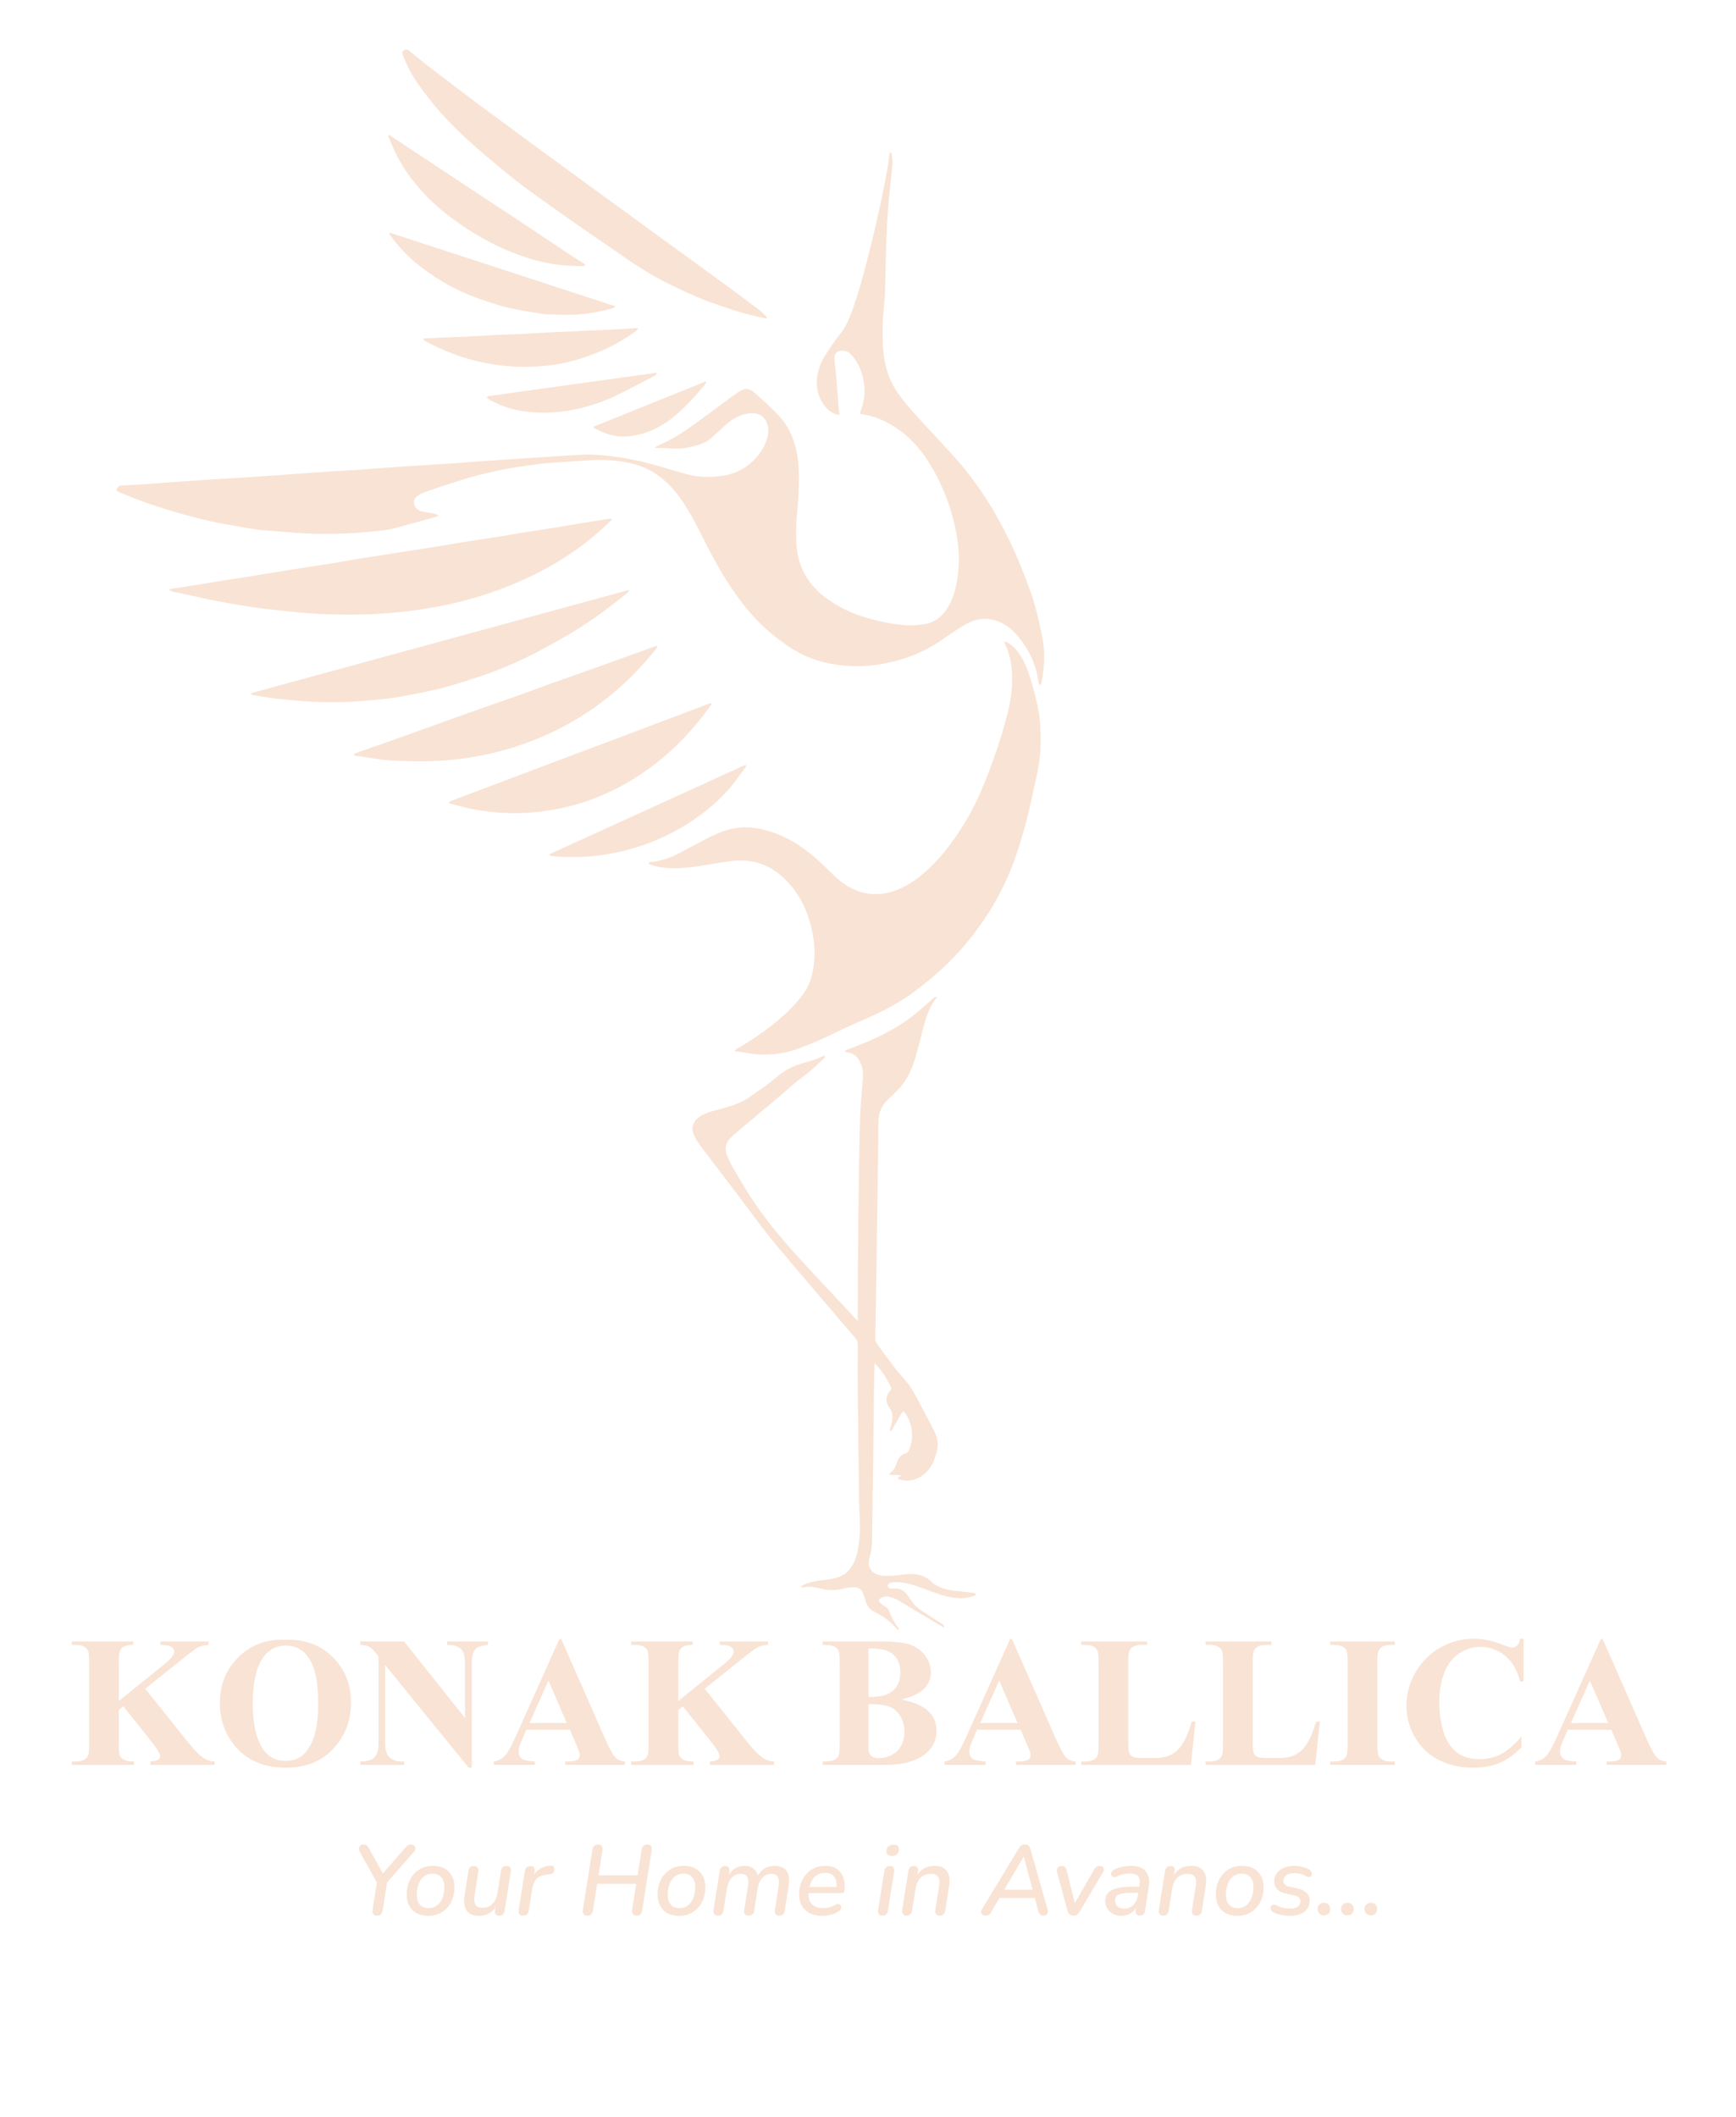 <svg xmlns="http://www.w3.org/2000/svg" id="Layer_1" viewBox="0 0 595.276 725.758"><g><path d="M357.454,218.769c-.742-3.851-1.617-7.687-2.673-11.463-.871-3.118-2.008-6.171-3.171-9.197-2.207-5.741-4.621-11.396-7.501-16.84-2.779-5.254-5.81-10.358-9.306-15.165-2.033-2.796-4.103-5.589-6.401-8.163-4.92-5.511-10.038-10.846-14.995-16.325-1.887-2.085-3.637-4.308-5.303-6.576-3.363-4.578-4.882-9.881-5.279-15.438-.331-4.629-.227-9.294.237-13.933.186-1.866.347-3.74.402-5.613.18-6.066.267-12.134.467-18.199.112-3.414.322-6.827.584-10.232.275-3.572.661-7.135,1.007-10.701.164-1.696.436-3.388.49-5.087.036-1.13-.224-2.271-.364-3.405-.006-.049-.133-.083-.368-.219-.125.352-.319.673-.347,1.008-.312,3.838-1.211,7.58-1.929,11.346-.91,4.778-2.007,9.521-3.089,14.265-.741,3.247-1.597,6.468-2.398,9.702-1.529,6.18-3.261,12.301-5.415,18.293-.967,2.691-2.13,5.276-3.948,7.571-1.879,2.371-3.576,4.9-5.195,7.46-1.71,2.704-2.775,5.683-2.874,8.924-.09,2.951.733,5.673,2.466,8.056.985,1.356,2.258,2.459,3.851,3.098.398.159.849.185,1.477.313-.114-.847-.226-1.462-.276-2.081-.295-3.703-.556-7.409-.869-11.111-.162-1.911-.41-3.815-.613-5.723-.235-2.196,1.116-3.377,3.257-3.081,1.474.204,2.38,1.052,3.202,2.115,1.811,2.339,2.945,4.97,3.501,7.883.692,3.624.404,7.138-.928,10.57-.364.937-.302,1.082.726,1.227,3.706.524,7.055,2,10.224,3.9,5.204,3.119,9.198,7.463,12.398,12.566,4.167,6.644,7.102,13.803,8.838,21.452.88,3.878,1.452,7.785,1.445,11.781-.005,2.79-.25,5.538-.783,8.27-.551,2.826-1.431,5.529-2.878,8.036-1.752,3.035-4.193,5.138-7.713,5.833-2.447.484-4.913.645-7.395.427-4.393-.384-8.68-1.278-12.914-2.53-5.094-1.506-9.799-3.728-14.055-6.913-6.574-4.918-9.85-11.514-10.026-19.678-.075-3.502-.02-6.998.4-10.493.31-2.582.379-5.197.473-7.801.152-4.188.062-8.365-.846-12.485-.984-4.464-2.823-8.545-5.97-11.869-2.639-2.787-5.474-5.404-8.373-7.924-2.02-1.756-3.501-1.541-5.371-.306-1.069.706-2.107,1.46-3.139,2.22-3.921,2.886-7.805,5.823-11.758,8.664-4.06,2.918-8.208,5.707-12.897,7.564-.323.128-.588.401-.88.607.028.065.057.13.085.195.192,0,.385-.004.577,0,.936.021,1.872.032,2.808.07,1.361.055,2.722.178,4.083.187,2.371.017,4.642-.624,6.909-1.211,1.663-.431,3.238-1.137,4.55-2.275,1.741-1.511,3.431-3.082,5.13-4.641,1.333-1.223,2.788-2.26,4.458-2.97,1.624-.691,3.301-1.182,5.09-1.066,2.03.131,3.58,1.031,4.449,2.938.779,1.709.837,3.497.371,5.267-.582,2.209-1.613,4.23-3.033,6.027-3.215,4.07-7.378,6.527-12.529,7.246-4.228.591-8.429.473-12.56-.684-3.162-.885-6.305-1.835-9.46-2.743-4.06-1.168-8.151-2.176-12.34-2.81-4.739-.717-9.479-1.227-14.276-.989-1.534.076-3.066.192-4.6.285-2.047.125-4.094.237-6.14.37-3.535.23-7.068.472-10.602.711-2.639.178-5.278.362-7.918.539-1.703.114-3.408.203-5.11.329-2.512.186-5.021.413-7.534.591-3.109.22-6.219.409-9.329.608-3.706.237-7.413.465-11.119.705-2.215.143-4.43.292-6.643.457-2.382.178-4.76.408-7.143.565-3.365.222-6.735.371-10.1.598-5.709.385-11.416.81-17.124,1.211-4.087.287-8.173.576-12.261.842-3.704.241-7.411.448-11.116.68-2.898.182-5.795.367-8.691.574-4.557.326-9.111.688-13.668,1.004-2.726.189-5.456.319-8.183.478-.213.012-.483-.035-.625.076-.383.3-.859.612-1.025,1.028-.231.577.274.931.769,1.144.783.337,1.581.638,2.369.965,5.76,2.391,11.66,4.381,17.655,6.084,3.527,1.002,7.064,1.989,10.642,2.782,3.911.867,7.869,1.522,11.814,2.23,1.928.346,3.867.642,5.81.886,1.481.186,2.976.265,4.465.377,4.044.303,8.083.708,12.133.874,7.35.301,14.693.036,22.014-.699,2.712-.272,5.436-.511,8.081-1.235,4.525-1.238,9.049-2.478,13.569-3.732.293-.081.552-.285.921-.482-.711-.635-1.436-.669-2.144-.792-1.299-.225-2.62-.395-3.877-.772-1.512-.453-2.39-1.798-2.313-3.155.074-1.295.987-1.96,1.962-2.498.892-.493,1.851-.892,2.819-1.214,4.575-1.52,9.142-3.073,13.756-4.467,2.853-.862,5.783-1.47,8.682-2.179,3.359-.821,6.762-1.398,10.188-1.852,2.365-.313,4.721-.723,7.095-.938,3.742-.339,7.497-.535,11.245-.821,4.902-.375,9.796-.634,14.7.034,3.411.465,6.725,1.26,9.803,2.803,4.816,2.414,8.466,6.141,11.526,10.513,2.729,3.9,4.887,8.119,7.007,12.359,2.963,5.925,6.058,11.772,9.743,17.291,4.174,6.252,8.861,12.049,14.783,16.745,2.947,2.338,5.989,4.573,9.345,6.287,5.412,2.763,11.242,3.954,17.28,4.23,4.812.22,9.548-.32,14.215-1.471,6.107-1.506,11.81-3.917,16.98-7.56,2.546-1.794,5.126-3.56,7.811-5.131,3.031-1.774,6.324-2.569,9.849-1.643,3.029.796,5.547,2.466,7.599,4.771,4.187,4.701,6.926,10.116,7.737,16.426.043.338.207.661.41,1.28.329-.51.562-.72.606-.964.283-1.596.606-3.191.764-4.802.342-3.499.268-7.016-.396-10.461l-.003-.005h0Z" fill="#f9e3d4"></path><path d="M353.576,233.417c-.856-2.955-1.921-5.838-3.54-8.487-.879-1.439-1.941-2.716-3.258-3.756-.647-.511-1.304-1.081-2.415-1.26.135.436.177.681.282.896,1.351,2.762,2.028,5.712,2.293,8.746.478,5.468-.319,10.825-1.713,16.092-.917,3.463-1.918,6.911-3.062,10.304-1.377,4.083-2.849,8.141-4.457,12.138-2.074,5.155-4.475,10.161-7.449,14.874-3.799,6.02-8.008,11.71-13.457,16.364-3.808,3.253-7.963,5.893-12.988,6.858-2.991.575-5.956.437-8.862-.455-3.073-.943-5.743-2.621-8.094-4.788-2.198-2.025-4.283-4.175-6.51-6.167-5.517-4.935-11.67-8.747-18.972-10.463-3.505-.823-7.014-.933-10.54-.155-3.63.801-6.892,2.491-10.144,4.203-2.909,1.532-5.778,3.145-8.728,4.594-2.77,1.36-5.694,2.3-8.802,2.553-.226.018-.442.151-.795.277.24.278.359.553.542.606,1.146.331,2.291.707,3.464.894,4.787.761,9.537.222,14.275-.527,3.454-.546,6.899-1.168,10.369-1.577,3.025-.356,6.073-.207,9.018.667,3.995,1.185,7.277,3.538,10.101,6.538,3.613,3.838,5.985,8.383,7.487,13.415,1.094,3.666,1.694,7.393,1.68,11.226-.006,1.758-.183,3.479-.46,5.215-.494,3.098-1.544,5.963-3.374,8.487-3.059,4.22-6.884,7.705-10.967,10.897-3.805,2.975-7.805,5.676-12.031,8.031-.223.124-.371.386-.664.704.817.094,1.445.149,2.067.24,1.941.284,3.87.704,5.82.851,5.053.38,9.959-.385,14.702-2.188,3.948-1.501,7.829-3.143,11.617-5.028,3.664-1.823,7.422-3.463,11.17-5.112,5.84-2.57,11.51-5.447,16.589-9.345,2.91-2.233,5.792-4.524,8.509-6.986,4.373-3.963,8.357-8.305,11.931-13.017,2.586-3.409,4.98-6.948,7.076-10.671,3.255-5.781,5.876-11.84,7.904-18.174,1.342-4.191,2.552-8.411,3.554-12.689,1.069-4.568,2.016-9.164,3.009-13.749.625-2.887.989-5.803,1.046-8.762.09-4.668-.044-9.322-1.054-13.895-.625-2.829-1.365-5.637-2.171-8.421l.002.002h0Z" fill="#f9e3d4"></path><path d="M327.204,545.335c-3.181-.334-6.075-1.297-8.451-3.561-.803-.766-1.774-1.276-2.862-1.636-2.058-.68-4.129-.634-6.208-.324-2.205.329-4.408.5-6.637.419-1.008-.036-1.93-.3-2.823-.739-1.673-.824-2.528-2.338-2.299-4.182.084-.677.188-1.365.4-2.009.543-1.649.652-3.349.68-5.058.125-7.692.242-15.383.351-23.075.067-4.744.116-9.488.169-14.231.059-5.341.101-10.682.176-16.023.036-2.537.13-5.073.198-7.61,1.2,1.241,2.242,2.48,3.134,3.818.851,1.276,1.573,2.64,2.297,3.995.327.613.507,1.267-.233,1.823-.286.215-.462.604-.635.94-.863,1.675-.513,3.251.513,4.701.95,1.341,1.226,2.808.982,4.381-.137.881-.412,1.741-.626,2.61-.076.31-.154.62-.252,1.012.792-.054.912-.643,1.152-1.036.644-1.057,1.192-2.171,1.833-3.23.516-.852.97-1.759,1.696-2.554,1.526,1.675,2.297,3.526,2.72,5.575.573,2.774.239,5.425-.865,8.006-.196.458-.487.747-1.013.867-1.461.332-2.352,1.333-2.854,2.688-1.023,2.76-1.011,2.764-2.796,4.414.618.605,1.385.236,2.06.325.691.091,1.396.079,2.16.115-.407.509-1.293.374-1.245,1.287,2.67.907,5.242.689,7.627-.723,3.687-2.183,5.075-5.834,5.895-9.778.128-.616.096-1.274.081-1.911-.047-1.949-.964-3.62-1.82-5.283-1.915-3.722-3.892-7.413-5.873-11.101-1.3-2.419-2.89-4.634-4.773-6.643-.874-.932-1.705-1.912-2.473-2.933-1.925-2.558-3.787-5.163-5.71-7.723-.512-.682-.775-1.365-.754-2.233.108-4.528.178-9.058.247-13.587.149-9.829.289-19.658.432-29.487.101-6.88.208-13.761.299-20.641.047-3.547.026-7.096.103-10.643.062-2.854,1.09-5.325,3.188-7.315,1.146-1.087,2.301-2.165,3.407-3.292,3.172-3.232,4.939-7.247,6.169-11.508,1.136-3.936,2.048-7.936,3.177-11.874.814-2.839,1.921-5.574,3.742-7.958.158-.207.23-.479.342-.722-.483.042-.806.218-1.078.452-2.133,1.839-4.208,3.748-6.394,5.523-3.361,2.728-7.04,4.988-10.892,6.951-3.923,1.999-8.004,3.637-12.14,5.139-.329.12-.629.321-1.149.592.422.207.592.349.777.373,2.965.371,4.432,2.381,5.21,4.97.466,1.552.404,3.2.269,4.834-.344,4.171-.75,8.343-.893,12.523-.242,7.088-.325,14.182-.43,21.274-.123,8.333-.221,16.667-.289,25.001-.061,7.438-.065,14.876-.094,22.314-.001.327,0,.655,0,1.193-.308-.279-.465-.4-.597-.544-.897-.974-1.781-1.96-2.684-2.928-5.537-5.935-11.125-11.823-16.607-17.81-6.035-6.591-11.781-13.431-16.685-20.921-2.22-3.391-4.233-6.92-6.279-10.422-.729-1.249-1.33-2.581-1.899-3.914-1.087-2.546-.551-4.752,1.535-6.579.514-.45.997-.937,1.519-1.377,3.068-2.589,6.147-5.165,9.216-7.752,2.934-2.474,5.93-4.878,8.764-7.461,1.934-1.763,4.031-3.279,6.098-4.86,2.093-1.601,3.951-3.509,5.9-5.296.26-.239.577-.515.362-.967-.178,0-.325-.044-.422.006-2.555,1.334-5.369,1.921-8.077,2.809-2.577.844-4.974,2.004-7.077,3.747-1.507,1.249-3.033,2.48-4.6,3.653-1.367,1.023-2.838,1.908-4.202,2.935-2.17,1.634-4.519,2.936-7.085,3.785-2.224.735-4.51,1.28-6.762,1.93-1.893.546-3.749,1.167-5.292,2.48-1.547,1.316-2.183,3.261-1.511,5.19.319.917.757,1.823,1.3,2.626,1.052,1.555,2.2,3.046,3.336,4.543,3.668,4.832,7.356,9.649,11.022,14.483,3.51,4.629,6.898,9.356,10.53,13.887,4.061,5.065,8.328,9.966,12.522,14.924,2.841,3.359,5.71,6.695,8.568,10.04,2.719,3.183,5.42,6.38,8.173,9.533.695.796.966,1.621.959,2.668-.038,5.47-.056,10.941-.008,16.411.077,8.761.213,17.522.321,26.283.042,3.376.082,6.753.115,10.129.048,4.948.681,9.895-.012,14.845-.363,2.591-.84,5.154-2.116,7.468-1.01,1.831-2.394,3.293-4.41,4.107-1.891.763-3.864,1.023-5.858,1.249-2.256.255-4.476.671-6.577,1.577-.375.162-.839.254-.699.924.223,0,.437.046.622-.007,1.18-.339,2.368-.288,3.556-.089.841.141,1.684.286,2.51.494,2.624.661,5.208.686,7.839-.088,1.16-.341,2.443-.391,3.666-.362,1.326.031,2.357.728,2.851,2.027.303.797.605,1.602.808,2.428.487,1.973,1.701,3.304,3.487,4.177,2.878,1.406,5.348,3.337,7.426,5.776.103.121.331.136.745.292-.224-.488-.29-.778-.46-.981-1.361-1.629-2.301-3.484-3.019-5.469-.27-.748-.782-1.296-1.478-1.707-.584-.345-1.176-.719-1.654-1.193-.663-.658-.514-1.354.347-1.729.906-.394,1.885-.678,2.863-.378,1.011.31,2.047.649,2.949,1.182,4.926,2.911,9.814,5.887,14.719,8.835.302.182.634.314,1.119.551-.111-.863-.594-1.164-1.034-1.45-2.112-1.372-4.256-2.696-6.358-4.083-1.427-.941-2.791-1.971-3.747-3.439-.443-.68-.918-1.339-1.371-2.012-1.139-1.692-2.65-2.613-4.762-2.377-.457.051-.963.033-1.389-.116-.314-.11-.697-.459-.748-.753-.049-.279.219-.781.482-.91.517-.252,1.122-.409,1.698-.436,2.909-.137,5.663.649,8.374,1.57,3.269,1.111,6.428,2.537,9.811,3.326,3.007.702,5.987.929,8.965-.098.384-.133.887-.093.962-.831-.274-.088-.566-.234-.871-.272-2.202-.272-4.404-.543-6.61-.774l-.004.003h0Z" fill="#f9e3d4"></path><path d="M95.299,209.208c4.332.444,8.664.978,13.009,1.194,8.324.415,16.653.459,24.975-.21,6.005-.483,11.964-1.273,17.871-2.441,6.161-1.219,12.217-2.857,18.142-4.935,7.753-2.719,15.201-6.101,22.231-10.393,4.901-2.992,9.533-6.333,13.836-10.128,1.496-1.319,2.921-2.719,4.621-4.308-.563-.081-.802-.173-1.021-.139-3.409.53-6.816,1.066-10.221,1.622-2.655.434-5.301.92-7.957,1.342-3.787.602-7.583,1.15-11.37,1.753-2.569.409-5.126.897-7.695,1.305-3.914.621-7.838,1.186-11.752,1.808-3.12.496-6.229,1.062-9.348,1.559-4.929.787-9.864,1.538-14.795,2.312-4.845.761-9.69,1.519-14.531,2.302-2.993.484-5.974,1.04-8.968,1.518-4.424.706-8.856,1.357-13.28,2.059-3.626.575-7.243,1.2-10.868,1.782-2.951.474-5.909.906-8.86,1.377-3.498.558-6.991,1.149-10.49,1.703-3.329.527-6.663,1.021-9.993,1.545-.215.034-.41.2-.901.453.668.268,1.061.475,1.48.581.618.157,1.258.225,1.882.361,3.084.675,6.16,1.386,9.25,2.034,2.588.543,5.185,1.048,7.788,1.514,2.813.503,5.63.987,8.458,1.392,2.826.405,5.664.747,8.505,1.038h.002,0Z" fill="#f9e3d4"></path><path d="M138.341,19.433c1.35,3.387,3.055,6.605,5.172,9.552,2.363,3.288,4.827,6.528,7.521,9.544,2.955,3.308,6.104,6.467,9.384,9.453,4.131,3.762,8.445,7.328,12.75,10.893,2.793,2.313,5.654,4.555,8.589,6.684,5.494,3.985,11.049,7.886,16.608,11.779,3.847,2.694,7.746,5.314,11.616,7.975,2.356,1.62,4.673,3.296,7.057,4.873,3.884,2.569,7.868,4.984,12.056,7.025,3.757,1.831,7.539,3.631,11.398,5.23,3.145,1.304,6.42,2.293,9.639,3.419,3.99,1.396,8.094,2.37,12.211,3.292.153.034.324-.011.676-.029-.131-.327-.151-.516-.256-.616-.801-.766-1.561-1.591-2.44-2.257-3.71-2.809-7.448-5.583-11.194-8.343-3.54-2.609-7.1-5.191-10.658-7.774-4.421-3.21-8.855-6.403-13.274-9.617-3.244-2.36-6.467-4.749-9.711-7.11-3.899-2.838-7.815-5.654-11.714-8.493-3.245-2.363-6.473-4.75-9.713-7.119-3.653-2.672-7.319-5.325-10.965-8.006-4.471-3.287-8.925-6.596-13.39-9.891-2.266-1.673-4.55-3.323-6.807-5.009-2.326-1.737-4.63-3.503-6.941-5.261-3.26-2.481-6.537-4.94-9.769-7.457-2.053-1.599-4.036-3.287-6.054-4.93-.489-.398-1.038-.421-1.542-.072-.48.332-.786.793-.568,1.428.097.283.205.562.316.839l.003-.002h0Z" fill="#f9e3d4"></path><path d="M134.174,239.345c2.191-.315,4.373-.717,6.544-1.155,3.637-.733,7.3-1.383,10.884-2.328,4.081-1.075,8.103-2.384,12.12-3.683,5.365-1.734,10.586-3.868,15.684-6.257,3.855-1.807,7.59-3.879,11.317-5.944,2.977-1.649,5.914-3.384,8.778-5.222,5.467-3.508,10.617-7.459,15.66-11.549.227-.184.363-.479.542-.723-.056-.068-.111-.136-.167-.204-43.012,11.745-86.024,23.49-129.034,35.244-.136.037-.235.206-.533.481.5.162.827.317,1.169.37,2.607.405,5.208.884,7.83,1.159,4.158.436,8.325.856,12.499,1.058,7.003.339,14.001.101,20.978-.651,1.91-.206,3.831-.324,5.73-.597h-.001Z" fill="#f9e3d4"></path><path d="M165.591,258.893c4.649-.907,9.204-2.201,13.689-3.76,5.258-1.828,10.329-4.062,15.195-6.741,4.943-2.721,9.621-5.855,14.051-9.367,6.192-4.909,11.613-10.57,16.575-16.693.155-.192.172-.496.289-.857-.324.034-.496.019-.644.072-3.575,1.273-7.149,2.55-10.72,3.834-3.974,1.43-7.941,2.882-11.919,4.3-4.62,1.647-9.255,3.251-13.873,4.905-3.494,1.251-6.963,2.575-10.458,3.823-3.249,1.16-6.525,2.244-9.778,3.394-4.987,1.764-9.965,3.552-14.944,5.338-4.779,1.714-9.551,3.446-14.332,5.155-3.133,1.12-6.276,2.211-9.414,3.316-2.373.836-4.747,1.671-7.118,2.513-.351.125-.76.218-.734.842.239.069.501.174.771.214.42.062.849.06,1.27.119,3.209.453,6.404,1.077,9.629,1.331,3.74.294,7.505.34,11.26.357,3.792.018,7.572-.187,11.358-.591,3.313-.354,6.592-.87,9.846-1.504h.001Z" fill="#f9e3d4"></path><path d="M212.773,269.595c5.136-2.746,9.931-6.016,14.412-9.741,6.347-5.277,11.788-11.384,16.565-18.099.09-.127.117-.299.266-.701-.464.075-.713.075-.931.158-.638.243-1.256.538-1.895.779-4.591,1.73-9.187,3.447-13.778,5.178-3.074,1.159-6.14,2.34-9.214,3.497-4.793,1.804-9.59,3.595-14.385,5.393-3.956,1.483-7.912,2.963-11.865,4.452-5.591,2.106-11.18,4.217-16.768,6.328-5.15,1.945-10.299,3.892-15.448,5.839-1.676.634-3.352,1.27-5.028,1.904-.356.135-.779.216-.587.829.504.128,1.039.245,1.564.401,4.434,1.313,8.965,2.171,13.557,2.608,3.779.36,7.571.463,11.384.239,4.495-.264,8.919-.922,13.289-1.918,6.609-1.507,12.889-3.95,18.863-7.144v-.002h-.001Z" fill="#f9e3d4"></path><path d="M166.3,103.102c2.632.869,5.274,1.746,7.967,2.383,3.066.725,6.188,1.215,9.296,1.749,1.512.26,3.043.502,4.572.553,4.52.152,9.038.309,13.551-.334,2.882-.411,5.708-1.006,8.496-1.812.242-.07.445-.275.943-.596-26.017-8.486-51.735-16.875-77.471-25.269-.246.646.143.91.389,1.235,2.901,3.831,6.137,7.349,9.977,10.251,2.347,1.774,4.745,3.506,7.261,5.023,4.731,2.852,9.771,5.085,15.018,6.817h0Z" fill="#f9e3d4"></path><path d="M135.308,51.725c2.527,5.49,6.055,10.299,10.15,14.701,3.681,3.958,7.875,7.321,12.308,10.398,6.522,4.527,13.465,8.225,20.966,10.867,4.483,1.579,9.072,2.698,13.792,3.198,2.498.264,5.023.286,7.537.391.075.003.151-.023.228-.063.051-.026.103-.059.154-.092.051-.033.103-.068.154-.099.026-.015.051-.03.077-.043h0c-.016-.025-.031-.051-.046-.078-.103-.188-.184-.409-.342-.51-1.256-.805-2.556-1.545-3.8-2.368-3.277-2.167-6.529-4.371-9.798-6.55-4.05-2.7-8.101-5.397-12.162-8.08-4.239-2.801-8.496-5.575-12.735-8.375-4.916-3.248-9.821-6.514-14.733-9.768-3.772-2.499-7.549-4.992-11.324-7.487-.767-.507-1.535-1.012-2.526-1.666,0,.499-.05.679.008.813.686,1.608,1.36,3.223,2.091,4.811h.001Z" fill="#f9e3d4"></path><path d="M165.361,124.231c2.54.533,5.121.914,7.702,1.189,2.283.243,4.592.338,6.888.324,2.467-.015,4.931-.133,7.402-.375,3.293-.322,6.503-.968,9.668-1.824,2.546-.688,5.031-1.63,7.503-2.564,4.904-1.852,9.372-4.516,13.633-7.542.236-.168.377-.468.668-.842-.428-.067-.628-.136-.823-.123-1.575.106-3.146.262-4.722.339-5.969.293-11.94.566-17.91.84-2.388.11-4.778.185-7.166.306-2.471.126-4.939.304-7.41.432-2.685.139-5.371.25-8.056.365-1.108.048-2.219.058-3.326.117-3.107.167-6.213.378-9.321.52-4.689.214-9.381.382-14.071.576-.24.01-.479.075-.718.114-.049.102-.098.204-.147.305.24.2.454.449.724.592,6.173,3.279,12.634,5.811,19.484,7.248l-.002.003h0Z" fill="#f9e3d4"></path><path d="M241.323,278.526c3.32-2.562,6.411-5.398,9.108-8.614,1.806-2.154,3.421-4.468,5.104-6.724.172-.23.222-.55.329-.829-.073-.056-.145-.113-.218-.169-22.404,10.219-44.809,20.437-67.213,30.656.017.12.034.239.05.359.226.09.446.234.679.26,1.017.11,2.036.227,3.057.265,5.128.189,10.241.066,15.32-.764,6.387-1.044,12.568-2.798,18.5-5.396,5.461-2.392,10.566-5.403,15.284-9.043h0Z" fill="#f9e3d4"></path><path d="M181.491,141.229c5.474.552,10.914.179,16.291-1.013,4.559-1.012,8.985-2.484,13.193-4.47,4.59-2.165,9.036-4.635,13.542-6.978.33-.172.722-.334.579-.982-19.023,2.644-38.051,5.287-57.078,7.934-.25.035-.503.078-.74.16-.098.034-.159.178-.389.457.509.337.908.64,1.341.884,4.122,2.321,8.596,3.539,13.261,4.009h0Z" fill="#f9e3d4"></path><path d="M207.596,148.514c2.764,1.065,5.646,1.37,8.563.997,4.926-.63,9.362-2.518,13.357-5.467,4.712-3.478,8.528-7.851,12.289-12.278.184-.217.243-.541.361-.815-.069-.058-.139-.116-.208-.174-12.772,5.155-25.544,10.309-38.546,15.556.428.354.642.613.917.742,1.078.505,2.158,1.01,3.267,1.438h0Z" fill="#f9e3d4"></path></g><g><path d="M49.799,578.939l14.894,18.621c2.102,2.62,3.913,4.398,5.433,5.334,1.103.666,2.269.998,3.497.998v1.154h-22.044v-1.154c1.395-.125,2.295-.343,2.701-.655.406-.312.609-.696.609-1.153,0-.874-.958-2.517-2.873-4.929l-9.71-12.196-1.561,1.311v11.541c0,2.204.125,3.577.375,4.117.25.541.729,1.004,1.437,1.388.707.386,1.842.577,3.403.577v1.154h-21.357v-1.154h1.405c1.228,0,2.217-.218,2.966-.655.541-.29.957-.79,1.249-1.497.229-.499.343-1.809.343-3.93v-27.823c0-2.162-.115-3.514-.343-4.055-.229-.541-.692-1.014-1.39-1.419-.698-.406-1.639-.608-2.826-.608h-1.405v-1.154h21.076v1.154c-1.436,0-2.529.208-3.278.624-.542.291-.968.779-1.28,1.466-.25.52-.375,1.851-.375,3.992v13.163l15.706-12.695c2.186-1.767,3.278-3.182,3.278-4.242,0-.79-.448-1.413-1.343-1.871-.458-.229-1.592-.374-3.403-.437v-1.154h16.518v1.154c-1.479.104-2.639.369-3.481.795-.843.427-2.784,1.867-5.823,4.32l-12.396,9.919h-.002Z" fill="#f9e3d4"></path><path d="M97.602,562.158c6.745-.249,12.224,1.716,16.439,5.896s6.323,9.409,6.323,15.689c0,5.365-1.572,10.085-4.715,14.161-4.163,5.406-10.043,8.109-17.641,8.109s-13.51-2.578-17.673-7.735c-3.289-4.075-4.933-8.91-4.933-14.504,0-6.28,2.139-11.515,6.417-15.705,4.277-4.19,9.539-6.16,15.783-5.911ZM97.977,564.154c-3.872,0-6.817,1.977-8.836,5.927-1.645,3.244-2.467,7.902-2.467,13.974,0,7.216,1.27,12.55,3.81,16.002,1.769,2.412,4.246,3.618,7.431,3.618,2.144,0,3.934-.52,5.371-1.56,1.832-1.331,3.257-3.457,4.277-6.379s1.53-6.732,1.53-11.432c0-5.594-.521-9.779-1.562-12.555-1.041-2.776-2.368-4.736-3.981-5.88s-3.471-1.716-5.573-1.716h0Z" fill="#f9e3d4"></path><path d="M138.568,562.75l20.889,26.232v-18.185c0-2.537-.365-4.253-1.093-5.147-1-1.205-2.675-1.788-5.027-1.746v-1.154h13.988v1.154c-1.791.229-2.993.525-3.606.889-.614.364-1.093.957-1.436,1.778-.344.821-.515,2.229-.515,4.227v35.215h-1.062l-28.632-35.215v26.887c0,2.433.557,4.076,1.67,4.929,1.113.853,2.389,1.278,3.825,1.278h1v1.154h-15.019v-1.154c2.331-.021,3.955-.499,4.871-1.435s1.374-2.526,1.374-4.772v-29.851l-.906-1.123c-.895-1.122-1.686-1.86-2.373-2.214-.687-.354-1.676-.551-2.966-.593v-1.154h15.019,0Z" fill="#f9e3d4"></path><path d="M195.426,593.006h-14.956l-1.78,4.117c-.583,1.373-.874,2.506-.874,3.4,0,1.185.479,2.059,1.436,2.62.562.333,1.946.582,4.153.748v1.154h-14.082v-1.154c1.52-.229,2.768-.857,3.747-1.887.978-1.029,2.186-3.155,3.622-6.379l15.144-33.749h.593l15.269,34.685c1.457,3.286,2.654,5.354,3.591,6.207.708.646,1.707,1.02,2.998,1.123v1.154h-20.483v-1.154h.843c1.644,0,2.799-.229,3.466-.686.458-.333.687-.812.687-1.436,0-.374-.062-.759-.187-1.154-.042-.187-.354-.967-.937-2.339l-2.248-5.271h-.002ZM194.365,590.698l-6.307-14.566-6.495,14.566h12.802Z" fill="#f9e3d4"></path><path d="M241.638,578.939l14.894,18.621c2.102,2.62,3.913,4.398,5.433,5.334,1.103.666,2.269.998,3.497.998v1.154h-22.044v-1.154c1.395-.125,2.295-.343,2.701-.655s.609-.696.609-1.153c0-.874-.958-2.517-2.873-4.929l-9.71-12.196-1.561,1.311v11.541c0,2.204.125,3.577.375,4.117.25.541.729,1.004,1.437,1.388.707.386,1.842.577,3.403.577v1.154h-21.357v-1.154h1.405c1.228,0,2.217-.218,2.966-.655.541-.29.957-.79,1.249-1.497.229-.499.343-1.809.343-3.93v-27.823c0-2.162-.115-3.514-.343-4.055-.229-.541-.692-1.014-1.39-1.419-.698-.406-1.639-.608-2.826-.608h-1.405v-1.154h21.076v1.154c-1.436,0-2.529.208-3.278.624-.542.291-.968.779-1.28,1.466-.25.52-.375,1.851-.375,3.992v13.163l15.706-12.695c2.186-1.767,3.278-3.182,3.278-4.242,0-.79-.448-1.413-1.343-1.871-.458-.229-1.592-.374-3.403-.437v-1.154h16.518v1.154c-1.479.104-2.639.369-3.481.795-.843.427-2.784,1.867-5.823,4.32l-12.396,9.919h-.002Z" fill="#f9e3d4"></path><path d="M309.175,582.62c4.017.936,6.838,2.069,8.461,3.399,2.331,1.893,3.497,4.347,3.497,7.361,0,3.182-1.28,5.812-3.84,7.892-3.144,2.517-7.712,3.774-13.707,3.774h-21.513v-1.154c1.956,0,3.283-.182,3.981-.546.697-.363,1.187-.837,1.467-1.419.281-.582.422-2.017.422-4.305v-27.448c0-2.287-.141-3.728-.422-4.32-.281-.593-.775-1.065-1.483-1.419s-2.03-.53-3.965-.53v-1.154h20.295c4.85,0,8.285.432,10.304,1.295,2.019.862,3.611,2.151,4.777,3.867,1.166,1.716,1.749,3.54,1.749,5.475,0,2.038-.739,3.852-2.217,5.442-1.479,1.591-4.08,2.854-7.806,3.79h0ZM297.81,584.21v13.568l-.031,1.56c0,1.123.286,1.971.858,2.542.572.572,1.421.857,2.545.857,1.665,0,3.2-.368,4.605-1.106,1.405-.738,2.482-1.81,3.231-3.213.75-1.404,1.124-2.969,1.124-4.694,0-1.976-.458-3.748-1.374-5.318-.917-1.57-2.176-2.667-3.778-3.291-1.603-.624-3.997-.925-7.181-.904h.001ZM297.81,581.778c2.956,0,5.136-.333,6.541-.999,1.405-.665,2.482-1.601,3.232-2.807.749-1.206,1.124-2.745,1.124-4.616s-.37-3.405-1.108-4.601c-.739-1.196-1.795-2.105-3.169-2.729s-3.581-.925-6.619-.905v16.657h0Z" fill="#f9e3d4"></path><path d="M349.984,593.006h-14.956l-1.78,4.117c-.583,1.373-.874,2.506-.874,3.4,0,1.185.479,2.059,1.436,2.62.562.333,1.946.582,4.153.748v1.154h-14.082v-1.154c1.52-.229,2.768-.857,3.747-1.887.978-1.029,2.186-3.155,3.622-6.379l15.144-33.749h.593l15.269,34.685c1.457,3.286,2.654,5.354,3.591,6.207.708.646,1.707,1.02,2.998,1.123v1.154h-20.483v-1.154h.843c1.644,0,2.799-.229,3.466-.686.458-.333.687-.812.687-1.436,0-.374-.062-.759-.187-1.154-.042-.187-.354-.967-.937-2.339l-2.248-5.271h-.002ZM348.922,590.698l-6.307-14.566-6.495,14.566h12.802Z" fill="#f9e3d4"></path><path d="M409.934,590.199l-1.592,14.848h-37.594v-1.154h1.405c1.228,0,2.217-.218,2.966-.655.541-.29.957-.79,1.249-1.497.229-.499.344-1.809.344-3.93v-27.823c0-2.162-.115-3.514-.344-4.055s-.692-1.014-1.39-1.419c-.697-.406-1.639-.608-2.825-.608h-1.405v-1.154h22.575v1.154h-1.843c-1.229,0-2.217.218-2.966.655-.542.291-.968.79-1.28,1.497-.229.499-.344,1.809-.344,3.93v26.95c0,2.162.125,3.54.375,4.133.25.592.738,1.034,1.468,1.325.52.188,1.779.281,3.777.281h3.528c2.248,0,4.122-.396,5.62-1.186,1.499-.79,2.795-2.038,3.888-3.743s2.128-4.221,3.106-7.549h1.282Z" fill="#f9e3d4"></path><path d="M452.585,590.199l-1.592,14.848h-37.594v-1.154h1.405c1.228,0,2.217-.218,2.966-.655.541-.29.957-.79,1.249-1.497.229-.499.344-1.809.344-3.93v-27.823c0-2.162-.115-3.514-.344-4.055s-.692-1.014-1.39-1.419c-.697-.406-1.639-.608-2.825-.608h-1.405v-1.154h22.575v1.154h-1.843c-1.229,0-2.217.218-2.966.655-.542.291-.968.79-1.28,1.497-.229.499-.344,1.809-.344,3.93v26.95c0,2.162.125,3.54.375,4.133.25.592.738,1.034,1.468,1.325.52.188,1.779.281,3.777.281h3.528c2.248,0,4.122-.396,5.62-1.186,1.499-.79,2.795-2.038,3.888-3.743s2.128-4.221,3.106-7.549h1.282Z" fill="#f9e3d4"></path><path d="M478.283,603.892v1.154h-22.138v-1.154h1.405c1.228,0,2.217-.218,2.966-.655.541-.29.957-.79,1.249-1.497.229-.499.344-1.809.344-3.93v-27.823c0-2.162-.115-3.514-.344-4.055s-.692-1.014-1.39-1.419c-.697-.406-1.639-.608-2.825-.608h-1.405v-1.154h22.138v1.154h-1.405c-1.229,0-2.217.218-2.966.655-.542.291-.969.79-1.28,1.497-.229.499-.344,1.809-.344,3.93v27.823c0,2.163.119,3.515.359,4.055.238.541.707,1.014,1.404,1.419.697.406,1.64.608,2.826.608h1.406Z" fill="#f9e3d4"></path><path d="M522.433,561.784v14.66h-1.218c-.916-3.826-2.622-6.758-5.12-8.796s-5.329-3.057-8.493-3.057c-2.644,0-5.069.759-7.275,2.276-2.206,1.519-3.819,3.504-4.84,5.958-1.311,3.14-1.967,6.634-1.967,10.48,0,3.784.479,7.231,1.437,10.34.957,3.108,2.456,5.458,4.496,7.049s4.684,2.387,7.931,2.387c2.664,0,5.105-.582,7.322-1.747,2.217-1.164,4.554-3.171,7.01-6.02v3.649c-2.373,2.475-4.845,4.268-7.416,5.38s-5.573,1.669-9.008,1.669c-4.518,0-8.529-.904-12.037-2.714-3.508-1.809-6.213-4.408-8.118-7.798-1.904-3.389-2.856-6.997-2.856-10.823,0-4.034,1.056-7.86,3.169-11.479,2.112-3.618,4.965-6.426,8.556-8.422s7.404-2.994,11.443-2.994c2.977,0,6.12.645,9.43,1.934,1.915.749,3.133,1.123,3.653,1.123.666,0,1.243-.244,1.732-.733.489-.488.807-1.263.952-2.323h1.218-.001Z" fill="#f9e3d4"></path><path d="M552.532,593.006h-14.956l-1.779,4.117c-.583,1.373-.875,2.506-.875,3.4,0,1.185.479,2.059,1.437,2.62.562.333,1.946.582,4.152.748v1.154h-14.081v-1.154c1.519-.229,2.768-.857,3.746-1.887s2.186-3.155,3.622-6.379l15.144-33.749h.594l15.269,34.685c1.456,3.286,2.653,5.354,3.59,6.207.708.646,1.707,1.02,2.998,1.123v1.154h-20.482v-1.154h.843c1.644,0,2.799-.229,3.466-.686.457-.333.687-.812.687-1.436,0-.374-.062-.759-.188-1.154-.042-.187-.354-.967-.937-2.339l-2.248-5.271h-.002ZM551.471,590.698l-6.308-14.566-6.494,14.566h12.802Z" fill="#f9e3d4"></path></g><g><path d="M129.186,656.735c-.565,0-.966-.182-1.203-.542-.237-.361-.311-.859-.221-1.492l1.661-10.542.373,2.237-6.407-11.525c-.249-.451-.356-.864-.322-1.237.034-.373.192-.678.475-.915.282-.237.661-.355,1.136-.355.429,0,.774.096,1.034.288s.525.525.797,1l5.084,9.186h-.813l8.237-9.423c.339-.407.649-.684.932-.831.282-.146.627-.22,1.034-.22.429,0,.78.124,1.051.372.271.249.407.565.407.949s-.169.78-.508,1.187l-10.135,11.525,1.119-2.237-1.729,10.848c-.181,1.152-.848,1.729-2,1.729l-.002-.002Z" fill="#f9e3d4"></path><path d="M146.915,656.802c-1.559,0-2.893-.294-4-.881-1.107-.588-1.96-1.435-2.559-2.542s-.898-2.418-.898-3.933c0-1.446.221-2.763.661-3.949.441-1.187,1.062-2.22,1.864-3.102.802-.881,1.746-1.56,2.831-2.034,1.085-.474,2.271-.711,3.559-.711,1.56,0,2.893.3,4,.897,1.107.6,1.96,1.447,2.56,2.543.598,1.096.898,2.401.898,3.915,0,1.446-.22,2.769-.661,3.966-.441,1.198-1.062,2.232-1.865,3.102-.802.87-1.746,1.543-2.83,2.017-1.085.475-2.271.712-3.56.712h0ZM146.982,654.159c1.175,0,2.158-.327,2.949-.983.791-.655,1.395-1.53,1.813-2.627.418-1.096.627-2.311.627-3.644,0-1.492-.362-2.627-1.084-3.407-.724-.779-1.718-1.169-2.983-1.169-1.153,0-2.13.321-2.932.966-.803.644-1.413,1.515-1.831,2.61-.418,1.096-.627,2.321-.627,3.678,0,1.469.361,2.599,1.085,3.39.723.791,1.717,1.187,2.983,1.187h0Z" fill="#f9e3d4"></path><path d="M164.202,656.802c-1.175,0-2.175-.243-3-.729-.825-.485-1.413-1.242-1.763-2.271-.351-1.027-.401-2.333-.152-3.915l1.356-8.576c.09-.542.293-.943.61-1.203s.746-.39,1.288-.39.949.164,1.221.491c.271.328.361.797.271,1.407l-1.322,8.271c-.203,1.401-.084,2.446.356,3.136.441.689,1.226,1.034,2.356,1.034,1.446,0,2.61-.469,3.492-1.407.881-.938,1.446-2.197,1.695-3.779l1.187-7.56c.09-.542.288-.943.593-1.203.305-.26.729-.39,1.271-.39.564,0,.977.164,1.237.491.259.328.344.797.254,1.407l-2.135,13.491c-.158,1.085-.78,1.627-1.864,1.627-.521,0-.91-.147-1.169-.44-.26-.294-.345-.746-.254-1.356l.407-2.712.271.645c-.565,1.266-1.384,2.237-2.458,2.915-1.074.678-2.322,1.017-3.746,1.017h-.002Z" fill="#f9e3d4"></path><path d="M179.286,656.735c-.542,0-.938-.17-1.187-.509s-.328-.813-.237-1.424l2.136-13.423c.09-.564.299-.983.627-1.255.327-.271.763-.406,1.305-.406.52,0,.903.164,1.152.491.249.328.327.809.237,1.44l-.373,2.271h-.339c.452-1.333,1.22-2.367,2.305-3.102,1.084-.734,2.327-1.136,3.729-1.203.565-.022.943.057,1.136.237.192.181.288.497.288.949,0,.588-.136,1.017-.407,1.288s-.712.44-1.322.508l-.813.103c-1.672.158-2.87.655-3.593,1.491-.724.836-1.209,1.978-1.458,3.424l-1.186,7.491c-.068.542-.271.949-.61,1.22s-.802.407-1.39.407v.002Z" fill="#f9e3d4"></path><path d="M201.353,656.735c-.588,0-1.006-.182-1.254-.542-.249-.361-.328-.87-.237-1.525l3.288-20.576c.09-.564.293-.994.61-1.288.316-.294.768-.44,1.355-.44s1.005.181,1.254.542c.249.361.316.87.204,1.525l-1.356,8.475h13.423l1.39-8.813c.09-.564.293-.994.61-1.288.316-.294.768-.44,1.356-.44s1.005.175,1.254.525.316.864.204,1.542l-3.254,20.542c-.067.565-.26,1-.576,1.305-.316.306-.769.458-1.356.458-.61,0-1.04-.182-1.288-.542-.249-.361-.316-.87-.203-1.525l1.39-8.813h-13.39l-1.458,9.118c-.09.565-.294,1-.61,1.305-.316.306-.768.458-1.355.458v-.003Z" fill="#f9e3d4"></path><path d="M232.945,656.802c-1.559,0-2.893-.294-4-.881-1.107-.588-1.96-1.435-2.559-2.542s-.898-2.418-.898-3.933c0-1.446.221-2.763.661-3.949.441-1.187,1.062-2.22,1.864-3.102.802-.881,1.746-1.56,2.831-2.034,1.085-.474,2.271-.711,3.559-.711,1.56,0,2.893.3,4,.897,1.107.6,1.96,1.447,2.56,2.543.598,1.096.898,2.401.898,3.915,0,1.446-.22,2.769-.661,3.966-.441,1.198-1.062,2.232-1.865,3.102-.802.87-1.746,1.543-2.83,2.017-1.085.475-2.271.712-3.56.712h0ZM233.013,654.159c1.175,0,2.158-.327,2.949-.983.791-.655,1.395-1.53,1.813-2.627.418-1.096.627-2.311.627-3.644,0-1.492-.362-2.627-1.084-3.407-.724-.779-1.718-1.169-2.983-1.169-1.153,0-2.13.321-2.932.966-.803.644-1.413,1.515-1.831,2.61-.418,1.096-.627,2.321-.627,3.678,0,1.469.361,2.599,1.085,3.39.723.791,1.717,1.187,2.983,1.187h0Z" fill="#f9e3d4"></path><path d="M246.063,656.735c-.52,0-.904-.17-1.152-.509-.249-.339-.328-.813-.237-1.424l2.135-13.423c.09-.564.299-.983.627-1.255.327-.271.751-.406,1.271-.406s.904.17,1.152.509.328.813.237,1.423l-.407,2.577-.271-.61c.632-1.333,1.463-2.327,2.491-2.983,1.028-.655,2.153-.982,3.373-.982,1.288,0,2.344.345,3.169,1.033.825.689,1.35,1.701,1.576,3.034l-.44-.136c.564-1.266,1.373-2.237,2.423-2.915s2.288-1.017,3.712-1.017c1.152,0,2.13.248,2.932.745s1.361,1.254,1.678,2.271c.316,1.017.35,2.316.102,3.898l-1.356,8.542c-.068.52-.26.921-.576,1.203-.317.282-.757.424-1.322.424s-.972-.17-1.22-.509c-.249-.339-.328-.813-.237-1.424l1.288-8.339c.204-1.355.102-2.372-.305-3.051-.407-.678-1.141-1.017-2.203-1.017-1.243,0-2.277.458-3.102,1.373-.825.915-1.373,2.187-1.644,3.813l-1.153,7.525c-.09.52-.305.921-.644,1.203-.339.282-.779.424-1.322.424s-.944-.17-1.204-.509-.345-.813-.254-1.424l1.356-8.339c.203-1.355.096-2.372-.322-3.051-.418-.678-1.147-1.017-2.187-1.017-1.266,0-2.311.458-3.135,1.373-.825.915-1.373,2.187-1.644,3.813l-1.187,7.525c-.158,1.085-.825,1.627-2,1.627l.002.005Z" fill="#f9e3d4"></path><path d="M281.927,656.802c-1.627,0-3.034-.3-4.22-.897-1.187-.599-2.102-1.452-2.746-2.56s-.966-2.418-.966-3.933c0-1.808.373-3.445,1.119-4.915.746-1.469,1.791-2.644,3.136-3.525,1.344-.881,2.909-1.321,4.695-1.321,1.333,0,2.452.231,3.356.694.903.464,1.615,1.091,2.135,1.882.52.791.865,1.684,1.034,2.678s.197,2.012.084,3.051c-.045.43-.158.712-.339.848-.181.135-.441.203-.78.203h-11.729l.271-2.102h10.407l-.61.475c.158-.994.129-1.887-.085-2.679-.215-.79-.627-1.429-1.237-1.915-.61-.485-1.458-.729-2.542-.729-1.107,0-2.04.254-2.796.763-.757.509-1.345,1.158-1.763,1.949-.418.791-.707,1.627-.864,2.509l-.136.915c-.317,1.808-.04,3.254.831,4.339.87,1.085,2.198,1.627,3.983,1.627.746,0,1.492-.09,2.237-.271.746-.181,1.435-.475,2.068-.881.361-.204.683-.3.966-.288.282.012.509.107.678.288s.276.401.322.661c.045.26.005.531-.119.813-.125.282-.345.525-.661.729-.769.542-1.684.943-2.746,1.203s-2.057.39-2.983.39h0Z" fill="#f9e3d4"></path><path d="M302.502,656.735c-.521,0-.904-.176-1.153-.525-.248-.351-.327-.842-.237-1.475l2.136-13.321c.09-.565.3-.989.627-1.271.328-.282.774-.424,1.34-.424.52,0,.903.175,1.152.525.248.351.327.842.237,1.475l-2.136,13.321c-.091.565-.294.989-.61,1.271s-.769.424-1.355.424h-.001ZM305.79,636.26c-.634,0-1.107-.157-1.424-.475-.317-.315-.452-.757-.407-1.321.068-.679.316-1.192.746-1.543.429-.35.994-.525,1.694-.525.655,0,1.142.158,1.458.475.316.317.452.758.407,1.322-.068.678-.312,1.192-.729,1.542-.418.351-1,.525-1.745.525Z" fill="#f9e3d4"></path><path d="M310.772,656.735c-.52,0-.903-.182-1.152-.542-.249-.361-.328-.859-.237-1.492l2.102-13.287c.09-.565.306-.989.645-1.271s.779-.424,1.322-.424c.496,0,.869.158,1.118.475.248.316.316.791.203,1.424l-.373,2.508-.203-.576c.564-1.265,1.384-2.231,2.458-2.897,1.073-.667,2.344-1,3.813-1,1.22,0,2.242.248,3.067.745s1.412,1.254,1.763,2.271c.351,1.017.401,2.305.152,3.864l-1.321,8.508c-.068.565-.271.989-.61,1.271s-.792.424-1.356.424c-.542,0-.938-.182-1.187-.542-.249-.361-.327-.848-.237-1.458l1.288-8.136c.226-1.424.113-2.479-.339-3.169s-1.266-1.034-2.44-1.034c-1.514,0-2.718.464-3.61,1.39-.893.927-1.463,2.192-1.712,3.797l-1.186,7.457c-.159,1.131-.813,1.695-1.967,1.695h0Z" fill="#f9e3d4"></path><path d="M337.991,656.735c-.407,0-.752-.097-1.034-.288s-.452-.452-.508-.779c-.057-.328.027-.695.254-1.103l12.712-21.016c.271-.407.559-.706.864-.898.305-.192.694-.288,1.169-.288s.864.113,1.17.339c.305.226.525.576.661,1.051l5.898,20.711c.157.521.191.949.102,1.288-.091.339-.267.588-.525.746-.261.158-.571.237-.933.237-.497,0-.887-.13-1.169-.39-.283-.26-.492-.649-.628-1.17l-1.39-5.254,1.187.746h-14.237l1.525-.679-3.355,5.695c-.181.361-.418.627-.712.797-.294.169-.644.254-1.051.254h0ZM351.008,636.497l-6.982,11.933-.78-.61h11.83l-.847.644-3.152-11.966h-.069Z" fill="#f9e3d4"></path><path d="M368.093,656.735c-.542,0-.978-.142-1.305-.424-.328-.282-.571-.694-.729-1.237l-3.525-12.949c-.136-.475-.158-.892-.068-1.254.09-.361.276-.644.56-.848.282-.203.639-.305,1.067-.305.475,0,.842.113,1.103.339.259.227.457.633.593,1.221l3.051,12.406h-.983l7.322-12.779c.248-.429.514-.734.797-.915.282-.181.638-.271,1.067-.271.452,0,.802.102,1.051.305.248.204.384.47.407.797.021.328-.091.695-.339,1.102l-7.967,13.491c-.294.475-.604.813-.932,1.018-.328.203-.718.305-1.17.305v-.002Z" fill="#f9e3d4"></path><path d="M384.431,656.802c-.972,0-1.876-.22-2.711-.66-.837-.441-1.504-1.04-2-1.797-.498-.757-.746-1.61-.746-2.56,0-1.175.322-2.124.966-2.848.645-.723,1.655-1.259,3.034-1.609,1.378-.351,3.152-.525,5.321-.525h2.712l-.305,2.102h-2.102c-1.56,0-2.797.079-3.712.237s-1.565.435-1.949.83c-.385.396-.576.933-.576,1.61,0,.904.299,1.593.898,2.067.599.475,1.316.712,2.152.712.768,0,1.479-.169,2.136-.508.655-.34,1.214-.831,1.678-1.475.463-.645.763-1.418.898-2.322l.644-4.067c.204-1.198.04-2.113-.491-2.746s-1.475-.949-2.83-.949c-.792,0-1.555.079-2.288.237-.735.158-1.475.43-2.221.813-.339.182-.655.243-.949.187s-.531-.181-.712-.373c-.181-.191-.282-.424-.305-.694-.022-.271.051-.543.22-.814.17-.271.458-.508.865-.711.903-.452,1.864-.78,2.881-.983s1.988-.305,2.915-.305c1.649,0,2.955.305,3.915.915.961.61,1.616,1.457,1.967,2.542.35,1.085.412,2.339.187,3.763l-1.288,8.169c-.068.565-.267.989-.594,1.271-.328.282-.752.424-1.271.424-.497,0-.87-.164-1.118-.491-.249-.328-.328-.797-.237-1.407l.373-2.475.271.509c-.294.881-.74,1.622-1.339,2.22-.599.6-1.266,1.034-2,1.306s-1.497.406-2.288.406h-.001Z" fill="#f9e3d4"></path><path d="M398.77,656.735c-.52,0-.903-.182-1.152-.542-.249-.361-.328-.859-.237-1.492l2.102-13.287c.09-.565.306-.989.645-1.271s.779-.424,1.322-.424c.496,0,.869.158,1.118.475.248.316.316.791.203,1.424l-.373,2.508-.203-.576c.564-1.265,1.384-2.231,2.458-2.897,1.073-.667,2.344-1,3.813-1,1.22,0,2.242.248,3.067.745s1.412,1.254,1.763,2.271c.351,1.017.401,2.305.152,3.864l-1.321,8.508c-.068.565-.271.989-.61,1.271s-.792.424-1.356.424c-.542,0-.938-.182-1.187-.542-.249-.361-.327-.848-.237-1.458l1.288-8.136c.226-1.424.113-2.479-.339-3.169s-1.266-1.034-2.44-1.034c-1.514,0-2.718.464-3.61,1.39-.893.927-1.463,2.192-1.712,3.797l-1.186,7.457c-.159,1.131-.813,1.695-1.967,1.695h0Z" fill="#f9e3d4"></path><path d="M424.362,656.802c-1.56,0-2.894-.294-4-.881-1.107-.588-1.961-1.435-2.56-2.542s-.898-2.418-.898-3.933c0-1.446.221-2.763.661-3.949s1.062-2.22,1.864-3.102c.802-.881,1.746-1.56,2.831-2.034,1.084-.474,2.271-.711,3.559-.711,1.56,0,2.893.3,4,.897,1.107.6,1.96,1.447,2.56,2.543.599,1.096.898,2.401.898,3.915,0,1.446-.221,2.769-.661,3.966-.44,1.198-1.062,2.232-1.864,3.102-.803.87-1.746,1.543-2.831,2.017-1.084.475-2.271.712-3.559.712h0ZM424.43,654.159c1.175,0,2.158-.327,2.949-.983.791-.655,1.396-1.53,1.813-2.627.418-1.096.627-2.311.627-3.644,0-1.492-.361-2.627-1.085-3.407-.723-.779-1.718-1.169-2.982-1.169-1.152,0-2.131.321-2.933.966-.802.644-1.412,1.515-1.83,2.61-.419,1.096-.627,2.321-.627,3.678,0,1.469.361,2.599,1.084,3.39.724.791,1.718,1.187,2.983,1.187h0Z" fill="#f9e3d4"></path><path d="M442.259,656.802c-1.062,0-2.09-.118-3.084-.355-.995-.237-1.854-.548-2.576-.933-.362-.181-.61-.412-.746-.694s-.187-.56-.152-.831c.033-.271.136-.502.305-.694.17-.192.396-.311.678-.356.282-.045.594.023.933.204.723.406,1.479.706,2.271.897.79.192,1.593.288,2.406.288,1.152,0,2.045-.226,2.678-.678.633-.451.949-1.062.949-1.83,0-.52-.175-.949-.525-1.288s-.864-.576-1.542-.712l-3.152-.712c-1.176-.248-2.097-.734-2.763-1.458-.667-.723-1-1.627-1-2.712,0-.994.276-1.886.83-2.678.554-.79,1.367-1.424,2.44-1.898s2.345-.711,3.813-.711c.858,0,1.751.124,2.678.372.927.249,1.718.588,2.373,1.018.316.203.537.446.661.729.124.283.158.554.102.813s-.169.475-.339.645c-.169.169-.396.266-.678.288-.283.022-.594-.068-.933-.271-.564-.361-1.197-.633-1.897-.813-.701-.181-1.413-.271-2.136-.271-1.176,0-2.097.237-2.763.712-.667.475-1,1.107-1,1.898,0,.475.146.887.44,1.237s.768.593,1.424.729l3.152.712c1.266.294,2.242.785,2.933,1.475.688.689,1.033,1.576,1.033,2.661,0,1.649-.621,2.932-1.864,3.848-1.243.915-2.893,1.372-4.949,1.372v-.003Z" fill="#f9e3d4"></path><path d="M453.988,656.633c-.656,0-1.182-.203-1.576-.61-.396-.406-.594-.927-.594-1.56s.198-1.146.594-1.542c.395-.396.92-.593,1.576-.593.678,0,1.203.197,1.576.593s.56.91.56,1.542-.187,1.153-.56,1.56-.898.61-1.576.61Z" fill="#f9e3d4"></path><path d="M462.022,656.633c-.656,0-1.182-.203-1.576-.61-.396-.406-.594-.927-.594-1.56s.198-1.146.594-1.542c.395-.396.92-.593,1.576-.593.678,0,1.203.197,1.576.593s.56.91.56,1.542-.187,1.153-.56,1.56-.898.61-1.576.61Z" fill="#f9e3d4"></path><path d="M470.056,656.633c-.656,0-1.182-.203-1.576-.61-.396-.406-.594-.927-.594-1.56s.198-1.146.594-1.542c.395-.396.92-.593,1.576-.593.678,0,1.203.197,1.576.593s.56.91.56,1.542-.187,1.153-.56,1.56-.898.61-1.576.61Z" fill="#f9e3d4"></path></g></svg>